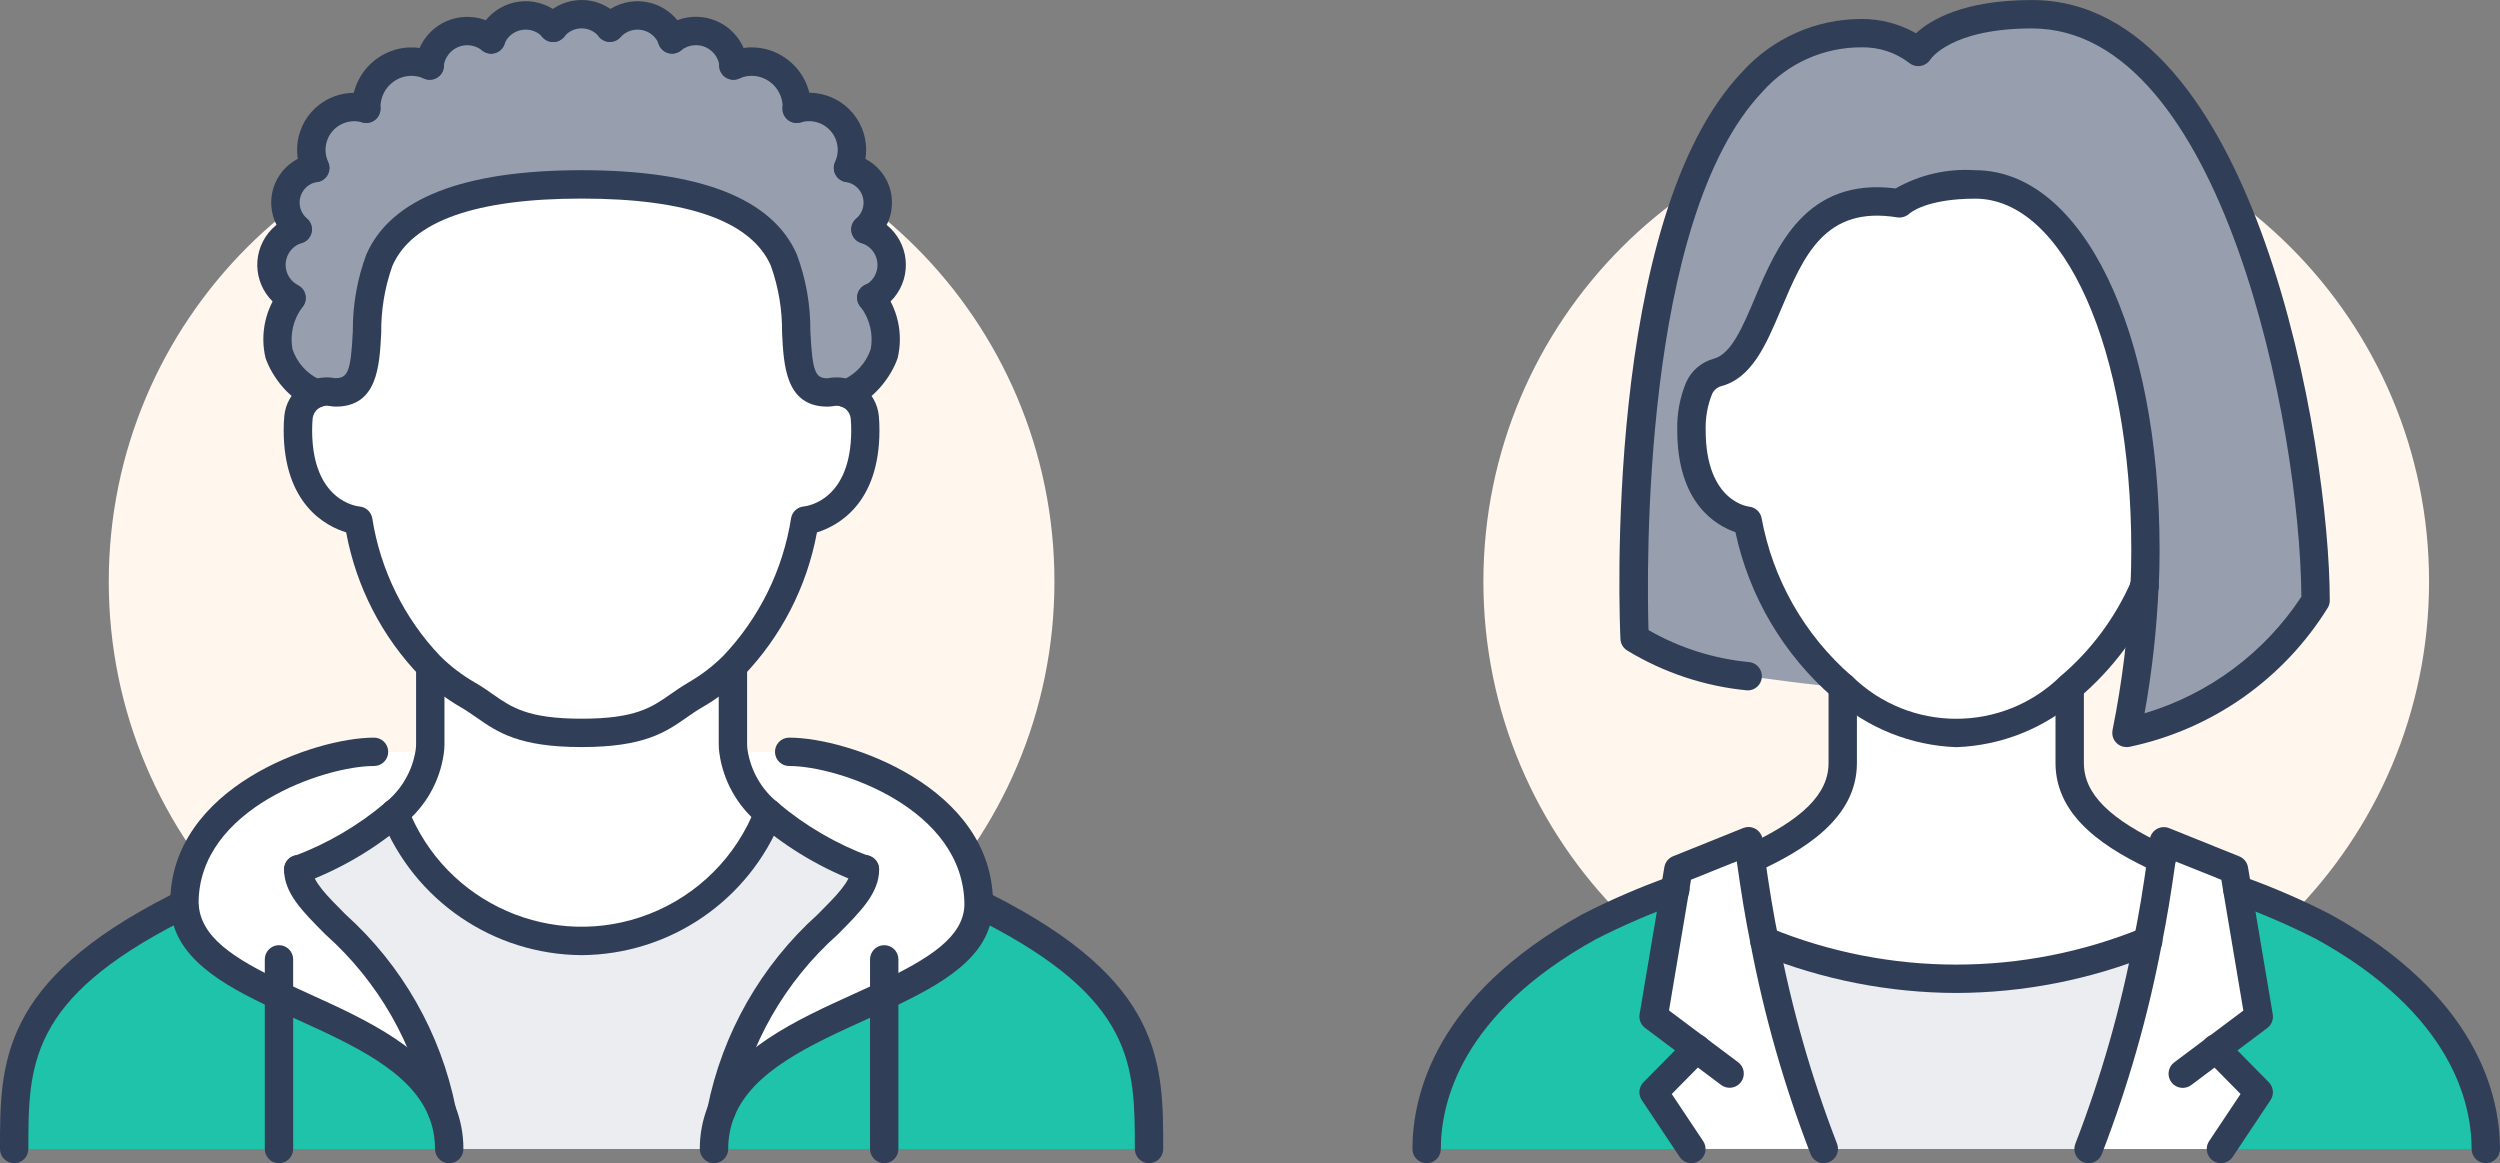 <?xml version="1.0" encoding="utf-8"?>
<!-- Generator: Adobe Illustrator 26.5.0, SVG Export Plug-In . SVG Version: 6.00 Build 0)  -->
<svg version="1.1" id="Calque_1" xmlns="http://www.w3.org/2000/svg" xmlns:xlink="http://www.w3.org/1999/xlink" x="0px" y="0px"
	 width="150.448px" height="70px" viewBox="0 0 150.448 70" style="enable-background:new 0 0 150.448 70;" xml:space="preserve">
<rect x="0" y="0" width="150.448" height="70" fill="#808080" stroke="none"/>
<style type="text/css">
	.st0{fill:#FFF6ED;}
	.st1{fill:#FFFFFF;}
	.st2{fill:#1FC3AA;}
	.st3{fill:#979FAF;}
	.st4{fill:#EBEDF0;}
	.st5{fill:#303E58;}
</style>
<g id="Groupe_918" transform="translate(-892.777 -1420)">
	<g id="Groupe_790" transform="translate(-86.409 -0.933)">
		<path id="Tracé_758" class="st0" d="M1042.641,1455.932c0-15.715-12.74-28.455-28.455-28.455s-28.455,12.74-28.455,28.455
			c0,15.715,12.74,28.455,28.455,28.455C1029.901,1484.386,1042.64,1471.647,1042.641,1455.932"/>
		<path id="Tracé_759" class="st1" d="M995.975,1480.848c-3.028-1.423-5.578-2.9-5.68-5.4c-0.009-0.057-0.013-0.114-0.011-0.171
			c0-6.42,8.4-9.106,11.382-9.106h3.38c-0.214,1.453-0.965,2.773-2.105,3.7c-1.726,1.457-3.69,2.604-5.806,3.392
			c0,2.8,6.7,4.882,8.64,14.512c-1.412-3.461-5.988-5.145-9.8-6.932"/>
		<path id="Tracé_760" class="st1" d="M1032.397,1480.848c-3.813,1.786-8.389,3.47-9.8,6.932c1.935-9.63,8.64-11.713,8.64-14.512
			c-2.116-0.788-4.08-1.935-5.806-3.392c-1.14-0.927-1.891-2.247-2.105-3.7h3.38c2.982,0,11.382,2.685,11.382,9.106
			c0.002,0.057-0.002,0.115-0.011,0.171c-0.1,2.492-2.652,3.972-5.68,5.4"/>
		<path id="Tracé_761" class="st2" d="M1048.332,1490.079h-15.935v-9.23c3.028-1.423,5.578-2.9,5.68-5.4
			c0.159,0.033,0.318,0.08,0.478,0.113c9.777,4.962,9.777,9.39,9.777,14.512"/>
		<path id="Tracé_762" class="st3" d="M1032.841,1436.674c0.076,0.905-0.399,1.767-1.206,2.185
			c0.735,0.948,1.014,2.173,0.763,3.346c-0.355,1.104-1.192,1.987-2.276,2.4c-0.294-0.111-0.613-0.138-0.922-0.079
			c-0.072,0.013-0.144,0.02-0.217,0.022c-2.868,0-1.138-4.553-2.629-7.968c-1.218-2.776-4.883-4.553-12.168-4.553
			c-7.285,0-10.95,1.776-12.168,4.553c-1.49,3.415,0.239,7.968-2.629,7.968c-0.073-0.002-0.145-0.009-0.217-0.022
			c-0.308-0.059-0.627-0.032-0.921,0.079c-1.084-0.413-1.921-1.296-2.276-2.4c-0.251-1.173,0.027-2.397,0.762-3.346
			c-1.096-0.561-1.53-1.903-0.97-2.999c0.277-0.542,0.763-0.946,1.346-1.121c-0.891-0.75-1.006-2.08-0.256-2.972
			c0.331-0.394,0.795-0.653,1.303-0.728c-0.602-1.291-0.044-2.825,1.247-3.427c0.572-0.267,1.221-0.315,1.826-0.135
			c-0.034-0.936,0.413-1.824,1.184-2.356c0.77-0.534,1.761-0.628,2.618-0.25c0.115-1.255,1.224-2.179,2.479-2.064
			c0.447,0.041,0.871,0.212,1.221,0.493c0.439-1.154,1.73-1.733,2.884-1.294c0.329,0.125,0.625,0.327,0.861,0.588
			c0.772-0.943,2.163-1.081,3.106-0.309c0.113,0.093,0.217,0.196,0.309,0.309c0.829-0.915,2.242-0.984,3.157-0.155
			c0.261,0.237,0.463,0.532,0.588,0.861c0.982-0.789,2.418-0.632,3.207,0.35c0.281,0.35,0.452,0.774,0.493,1.221
			c0.857-0.378,1.849-0.284,2.618,0.25c0.771,0.532,1.218,1.42,1.184,2.356c1.365-0.406,2.801,0.371,3.208,1.736
			c0.18,0.605,0.132,1.254-0.135,1.826c1.152,0.172,1.947,1.244,1.776,2.396c-0.076,0.509-0.335,0.972-0.729,1.303
			c0.87,0.266,1.494,1.03,1.582,1.935"/>
		<path id="Tracé_763" class="st2" d="M1032.398,1480.849v9.23h-10.244c-0.005-0.788,0.145-1.57,0.443-2.3
			c1.412-3.461,5.988-5.145,9.8-6.932"/>
		<path id="Tracé_764" class="st1" d="M1031.225,1446.042c0.023,0.238,0.034,0.5,0.034,0.785c0,5.122-3.631,5.44-3.631,5.44
			c-0.53,3.291-2.041,6.345-4.336,8.763c-0.681,0.672-1.446,1.254-2.276,1.73c-1.787,1.036-2.413,2.276-6.829,2.276
			c-4.416,0-5.042-1.24-6.829-2.276c-0.83-0.476-1.595-1.058-2.276-1.73c-2.296-2.418-3.807-5.474-4.336-8.766
			c0,0-3.633-0.315-3.633-5.434c0-0.285,0.011-0.547,0.034-0.785c0.047-0.481,0.295-0.919,0.683-1.207
			c0.13-0.094,0.272-0.17,0.421-0.228c0.294-0.111,0.613-0.139,0.922-0.079c0.072,0.013,0.144,0.02,0.217,0.022
			c2.868,0,1.138-4.553,2.629-7.967c1.218-2.777,4.883-4.553,12.168-4.553c7.285,0,10.95,1.776,12.168,4.553
			c1.491,3.415-0.239,7.967,2.629,7.967c0.073-0.002,0.145-0.009,0.217-0.022c0.308-0.06,0.627-0.032,0.921,0.079
			c0.15,0.058,0.291,0.134,0.421,0.228c0.388,0.288,0.635,0.726,0.682,1.207"/>
		<path id="Tracé_765" class="st4" d="M1031.237,1473.268c0,2.8-6.7,4.882-8.64,14.512c-0.298,0.73-0.448,1.512-0.443,2.3h-15.936
			c0.005-0.788-0.145-1.57-0.443-2.3c-1.935-9.63-8.64-11.713-8.64-14.512c2.116-0.788,4.08-1.935,5.805-3.392
			c2.423,6.211,9.422,9.281,15.633,6.858c3.144-1.227,5.632-3.714,6.858-6.858
			C1027.156,1471.333,1029.121,1472.48,1031.237,1473.268"/>
		<path id="Tracé_766" class="st1" d="M1005.046,1466.176c0.023-0.155,0.034-0.311,0.034-0.467v-4.677
			c0.681,0.672,1.446,1.253,2.276,1.729c1.787,1.036,2.413,2.276,6.829,2.276c4.416,0,5.042-1.24,6.829-2.276
			c0.83-0.476,1.595-1.057,2.276-1.729v4.677c0,0.156,0.011,0.312,0.034,0.467c0.214,1.453,0.965,2.773,2.105,3.7
			c-2.423,6.211-9.422,9.281-15.633,6.858c-3.144-1.227-5.632-3.714-6.858-6.858c1.14-0.927,1.891-2.247,2.105-3.7"/>
		<path id="Tracé_767" class="st2" d="M1006.219,1490.079h-10.244v-9.23c3.813,1.786,8.389,3.47,9.8,6.932
			c0.298,0.73,0.448,1.512,0.443,2.3"/>
		<path id="Tracé_768" class="st2" d="M995.975,1480.85v9.23H980.04c0-5.122,0-9.55,9.777-14.512
			c0.16-0.033,0.319-0.08,0.478-0.113c0.1,2.492,2.652,3.973,5.68,5.4"/>
		<path id="Tracé_769" class="st5" d="M1031.238,1474.122c-0.11,0-0.219-0.021-0.321-0.063c-2.213-0.822-4.265-2.026-6.063-3.556
			c-1.297-1.066-2.145-2.58-2.376-4.243c-0.027-0.182-0.04-0.367-0.039-0.551v-4.674c0.016-0.471,0.411-0.84,0.883-0.824
			c0.449,0.015,0.809,0.376,0.824,0.824v4.677c0,0.115,0.008,0.23,0.025,0.344c0.19,1.257,0.845,2.396,1.836,3.192
			c1.648,1.392,3.527,2.485,5.551,3.232c0.437,0.178,0.647,0.676,0.469,1.113c-0.131,0.322-0.444,0.532-0.791,0.532
			L1031.238,1474.122z"/>
		<path id="Tracé_770" class="st5" d="M997.136,1474.122c-0.472,0-0.854-0.382-0.854-0.854c0-0.347,0.21-0.66,0.532-0.791
			c2.023-0.746,3.9-1.839,5.548-3.229c0.983-0.787,1.637-1.912,1.834-3.155c0.019-0.127,0.029-0.255,0.03-0.383v-4.675
			c0.016-0.471,0.411-0.84,0.883-0.824c0.449,0.015,0.809,0.376,0.824,0.824v4.677c0,0.198-0.014,0.395-0.043,0.59
			c-0.238,1.65-1.085,3.15-2.374,4.206c-1.797,1.529-3.848,2.732-6.06,3.553C997.354,1474.102,997.246,1474.122,997.136,1474.122z"
			/>
		<path id="Tracé_771" class="st5" d="M1048.333,1490.933c-0.472,0-0.854-0.382-0.854-0.854l0,0c0-5.027,0-9-9.22-13.706
			l-0.356-0.085c-0.459-0.11-0.741-0.571-0.631-1.03c0.106-0.44,0.536-0.721,0.981-0.641l0.477,0.113
			c0.074,0.015,0.146,0.04,0.213,0.074c10.244,5.2,10.244,10.093,10.244,15.274
			C1049.188,1490.55,1048.806,1490.933,1048.333,1490.933C1048.334,1490.933,1048.333,1490.933,1048.333,1490.933z"/>
		<path id="Tracé_772" class="st5" d="M980.04,1490.933c-0.472,0-0.854-0.382-0.854-0.854c0,0,0,0,0,0
			c0-5.181,0-10.074,10.244-15.273c0.067-0.034,0.138-0.059,0.212-0.074l0.477-0.113c0.464-0.083,0.908,0.226,0.991,0.69
			c0.08,0.445-0.201,0.876-0.641,0.981l-0.356,0.084c-9.22,4.7-9.22,8.679-9.22,13.706
			C980.892,1490.551,980.511,1490.932,980.04,1490.933z"/>
		<path id="Tracé_773" class="st5" d="M1014.186,1431.176c7.119,0,11.476,1.7,12.95,5.063c0.553,1.48,0.83,3.05,0.817,4.63
			c0.121,2.494,0.316,2.827,1.03,2.827c0.178-0.034,0.359-0.051,0.541-0.053c0.308,0,0.613,0.056,0.9,0.166
			c0.219,0.084,0.427,0.197,0.617,0.334c0.587,0.431,0.962,1.092,1.031,1.817c0.026,0.261,0.038,0.551,0.038,0.866
			c0,4.447-2.534,5.767-3.761,6.145c-0.602,3.267-2.155,6.285-4.465,8.673c-0.733,0.721-1.555,1.346-2.447,1.858
			c-0.345,0.2-0.646,0.411-0.941,0.617c-1.25,0.871-2.543,1.772-6.312,1.772c-3.769,0-5.062-0.9-6.312-1.772
			c-0.3-0.206-0.6-0.417-0.945-0.619c-0.892-0.513-1.714-1.138-2.447-1.86c-2.308-2.388-3.86-5.403-4.462-8.669
			c-1.227-0.378-3.761-1.7-3.761-6.145c0-0.315,0.013-0.6,0.039-0.868c0.069-0.722,0.442-1.38,1.026-1.811
			c0.192-0.139,0.401-0.253,0.622-0.338c0.442-0.167,0.921-0.209,1.385-0.121c0.773,0.008,0.969-0.325,1.089-2.82
			c-0.013-1.58,0.263-3.148,0.816-4.628C1002.71,1432.876,1007.067,1431.176,1014.186,1431.176z M1028.986,1445.404
			L1028.986,1445.404c-2.52,0-2.64-2.469-2.736-4.452c0.015-1.372-0.214-2.736-0.675-4.028c-1.176-2.681-5.007-4.041-11.386-4.041
			c-6.379,0-10.209,1.36-11.386,4.042c-0.461,1.292-0.689,2.655-0.675,4.026c-0.1,1.983-0.215,4.452-2.736,4.452
			c-0.123-0.001-0.245-0.014-0.366-0.036c-0.156-0.033-0.317-0.021-0.466,0.036c-0.08,0.031-0.155,0.072-0.225,0.122
			c-0.19,0.145-0.311,0.362-0.334,0.6c-0.021,0.215-0.031,0.449-0.031,0.7c0,4.29,2.736,4.579,2.852,4.589
			c0.378,0.033,0.689,0.312,0.763,0.684c0.486,3.125,1.914,6.028,4.094,8.32c0.63,0.623,1.337,1.16,2.106,1.6
			c0.4,0.229,0.736,0.465,1.069,0.7c1.128,0.787,2.1,1.466,5.336,1.466c3.236,0,4.208-0.679,5.336-1.466
			c0.333-0.232,0.673-0.468,1.065-0.7c0.769-0.44,1.477-0.977,2.106-1.6c2.183-2.292,3.613-5.196,4.1-8.323
			c0.074-0.372,0.385-0.651,0.763-0.684c0.284-0.031,2.852-0.431,2.852-4.589c0-0.254-0.01-0.489-0.03-0.7
			c-0.024-0.239-0.147-0.456-0.339-0.6c-0.068-0.048-0.143-0.088-0.221-0.118c-0.146-0.054-0.305-0.067-0.458-0.037
			C1029.24,1445.39,1029.114,1445.402,1028.986,1445.404L1028.986,1445.404z"/>
		<path id="Tracé_774" class="st5" d="M1015.894,1423.449c-0.262,0-0.509-0.119-0.671-0.325c-0.482-0.573-1.336-0.647-1.909-0.165
			c-0.06,0.05-0.115,0.105-0.165,0.165c-0.283,0.377-0.818,0.454-1.196,0.171s-0.454-0.818-0.171-1.196
			c0.008-0.011,0.017-0.022,0.026-0.032c1.064-1.313,2.992-1.515,4.305-0.451c0.165,0.134,0.316,0.285,0.451,0.451
			c0.292,0.371,0.228,0.908-0.143,1.199C1016.271,1423.384,1016.085,1423.449,1015.894,1423.449L1015.894,1423.449z"/>
		<path id="Tracé_775" class="st5" d="M1019.64,1424.154c-0.356,0-0.675-0.221-0.8-0.554c-0.168-0.446-0.556-0.772-1.025-0.86
			c-0.474-0.092-0.961,0.07-1.286,0.427c-0.31,0.355-0.85,0.391-1.205,0.081c-0.355-0.31-0.391-0.85-0.081-1.205
			c0.006-0.007,0.012-0.013,0.018-0.02c1.145-1.265,3.099-1.361,4.363-0.216c0.362,0.328,0.642,0.737,0.815,1.194
			c0.166,0.442-0.058,0.934-0.5,1.099C1019.843,1424.137,1019.742,1424.155,1019.64,1424.154L1019.64,1424.154z"/>
		<path id="Tracé_776" class="st5" d="M1008.734,1424.154c-0.472,0-0.854-0.382-0.854-0.854c0-0.103,0.018-0.204,0.054-0.3
			c0.605-1.595,2.388-2.398,3.984-1.793c0.457,0.173,0.866,0.453,1.194,0.815c0.321,0.345,0.302,0.885-0.043,1.207
			c-0.345,0.322-0.885,0.302-1.207-0.043c-0.006-0.007-0.012-0.013-0.018-0.02c-0.322-0.355-0.806-0.517-1.277-0.428
			c-0.473,0.085-0.866,0.413-1.035,0.862C1009.407,1423.933,1009.089,1424.153,1008.734,1424.154z"/>
		<path id="Tracé_777" class="st5" d="M1023.337,1425.724c-0.439,0-0.807-0.334-0.849-0.772c-0.07-0.786-0.764-1.365-1.55-1.295
			c-0.282,0.025-0.549,0.133-0.769,0.311c-0.363,0.301-0.902,0.25-1.202-0.114s-0.25-0.902,0.114-1.202
			c0.009-0.008,0.018-0.015,0.028-0.022c1.352-1.081,3.325-0.861,4.406,0.491c0.382,0.478,0.616,1.057,0.673,1.667
			c0.045,0.469-0.299,0.887-0.768,0.932C1023.392,1425.723,1023.365,1425.724,1023.337,1425.724z"/>
		<path id="Tracé_778" class="st5" d="M1005.036,1425.724c-0.027,0-0.055,0-0.083,0c-0.469-0.045-0.813-0.463-0.768-0.932
			c0.161-1.724,1.688-2.991,3.412-2.831c0.609,0.057,1.189,0.291,1.667,0.673c0.376,0.285,0.449,0.821,0.163,1.197
			c-0.285,0.375-0.821,0.449-1.197,0.163c-0.009-0.007-0.019-0.015-0.028-0.022c-0.614-0.495-1.513-0.399-2.008,0.215
			c-0.177,0.22-0.286,0.488-0.311,0.769C1005.84,1425.391,1005.474,1425.723,1005.036,1425.724z"/>
		<path id="Tracé_779" class="st5" d="M1027.139,1428.332h-0.032c-0.471-0.017-0.839-0.414-0.822-0.885c0,0,0,0,0,0
			c0.024-0.645-0.284-1.258-0.817-1.623c-0.526-0.367-1.206-0.431-1.791-0.169c-0.427,0.201-0.935,0.017-1.136-0.41
			c-0.201-0.427-0.017-0.936,0.41-1.136c0.015-0.007,0.031-0.014,0.047-0.02c1.128-0.501,2.437-0.375,3.448,0.334
			c1.01,0.696,1.594,1.861,1.547,3.087C1027.975,1427.969,1027.598,1428.332,1027.139,1428.332z"/>
		<path id="Tracé_780" class="st5" d="M1001.23,1428.333c-0.459,0-0.836-0.363-0.853-0.822c-0.047-1.228,0.538-2.394,1.551-3.09
			c1.011-0.706,2.317-0.832,3.444-0.331c0.438,0.175,0.651,0.672,0.476,1.11c-0.175,0.438-0.672,0.651-1.11,0.476
			c-0.016-0.006-0.031-0.013-0.047-0.02c-0.584-0.262-1.262-0.199-1.787,0.166c-0.535,0.365-0.845,0.979-0.821,1.626
			c0.017,0.471-0.35,0.867-0.821,0.884c0,0-0.001,0-0.001,0L1001.23,1428.333z"/>
		<path id="Tracé_781" class="st5" d="M1030.212,1431.895c-0.472-0.001-0.853-0.384-0.853-0.855c0-0.125,0.028-0.248,0.08-0.361
			c0.402-0.864,0.027-1.891-0.837-2.293c-0.38-0.177-0.812-0.209-1.214-0.091c-0.449,0.144-0.93-0.102-1.075-0.551
			s0.102-0.93,0.551-1.075c0.008-0.002,0.015-0.005,0.023-0.007c1.815-0.547,3.73,0.482,4.277,2.297
			c0.244,0.809,0.18,1.679-0.177,2.444C1030.848,1431.704,1030.545,1431.896,1030.212,1431.895z"/>
		<path id="Tracé_782" class="st5" d="M998.161,1431.897c-0.331,0-0.632-0.191-0.773-0.491c-0.803-1.718-0.062-3.761,1.656-4.564
			c0.765-0.358,1.635-0.421,2.444-0.177c0.449,0.145,0.696,0.626,0.551,1.075c-0.142,0.44-0.608,0.688-1.051,0.558
			c-0.915-0.268-1.874,0.256-2.142,1.171c-0.118,0.402-0.085,0.832,0.091,1.212c0.2,0.427,0.016,0.936-0.411,1.135
			c-0.113,0.053-0.236,0.08-0.361,0.081H998.161z"/>
		<path id="Tracé_783" class="st5" d="M1031.259,1435.593c-0.472,0-0.854-0.382-0.854-0.854c0-0.252,0.112-0.492,0.305-0.654
			c0.529-0.448,0.595-1.239,0.148-1.769c-0.197-0.234-0.473-0.387-0.776-0.431c-0.465-0.08-0.777-0.521-0.698-0.986
			c0.078-0.453,0.501-0.764,0.957-0.702c1.618,0.242,2.734,1.751,2.492,3.369c-0.107,0.715-0.472,1.366-1.026,1.831
			C1031.653,1435.525,1031.459,1435.594,1031.259,1435.593z"/>
		<path id="Tracé_784" class="st5" d="M997.113,1435.593c-0.201,0-0.395-0.071-0.548-0.2c-1.253-1.052-1.417-2.921-0.365-4.174
			c0.465-0.554,1.116-0.919,1.831-1.026c0.467-0.063,0.898,0.264,0.961,0.731c0.062,0.456-0.249,0.879-0.702,0.957
			c-0.686,0.101-1.16,0.738-1.059,1.424c0.044,0.303,0.198,0.578,0.431,0.776c0.361,0.303,0.408,0.842,0.105,1.203
			c-0.162,0.193-0.402,0.305-0.654,0.305V1435.593z"/>
		<path id="Tracé_785" class="st5" d="M1031.636,1439.714c-0.472,0.003-0.856-0.378-0.859-0.849
			c-0.002-0.32,0.175-0.614,0.459-0.762c0.678-0.342,0.951-1.169,0.609-1.847c-0.171-0.338-0.474-0.591-0.837-0.699
			c-0.447-0.152-0.686-0.637-0.534-1.083c0.145-0.425,0.594-0.666,1.028-0.551c1.631,0.489,2.557,2.208,2.068,3.839
			c-0.241,0.803-0.798,1.473-1.544,1.856C1031.906,1439.681,1031.772,1439.714,1031.636,1439.714z"/>
		<path id="Tracé_786" class="st5" d="M996.736,1439.714c-0.138-0.001-0.273-0.035-0.394-0.1c-1.514-0.778-2.111-2.637-1.332-4.151
			c0.383-0.745,1.053-1.303,1.856-1.544c0.456-0.121,0.924,0.15,1.045,0.606c0.115,0.434-0.125,0.883-0.551,1.028
			c-0.728,0.216-1.143,0.981-0.927,1.709c0.108,0.363,0.361,0.666,0.699,0.837c0.418,0.218,0.58,0.734,0.362,1.152
			c-0.148,0.284-0.442,0.461-0.762,0.459L996.736,1439.714z"/>
		<path id="Tracé_787" class="st5" d="M1030.12,1445.461c-0.472-0.003-0.852-0.388-0.849-0.859
			c0.003-0.408,0.294-0.757,0.695-0.834c0.77-0.363,1.357-1.027,1.623-1.836c0.156-0.878-0.056-1.782-0.586-2.5
			c-0.329-0.338-0.322-0.879,0.016-1.208c0.338-0.329,0.879-0.321,1.208,0.017c0.014,0.015,0.028,0.03,0.041,0.045
			c0.941,1.179,1.287,2.725,0.939,4.193c-0.363,1.074-1.512,2.706-2.93,2.968C1030.225,1445.457,1030.173,1445.461,1030.12,1445.461
			z"/>
		<path id="Tracé_788" class="st5" d="M998.252,1445.461c-0.052,0-0.105-0.005-0.156-0.014c-1.418-0.262-2.567-1.894-2.93-2.968
			c-0.348-1.467-0.001-3.013,0.939-4.192c0.325-0.342,0.865-0.356,1.207-0.032c0.331,0.314,0.357,0.834,0.058,1.179
			c-0.53,0.718-0.742,1.622-0.586,2.5c0.266,0.809,0.853,1.473,1.623,1.836c0.463,0.088,0.768,0.535,0.68,0.998
			c-0.076,0.401-0.425,0.692-0.834,0.695L998.252,1445.461z"/>
		<path id="Tracé_789" class="st5" d="M1014.186,1478.413c-5.313-0.034-10.076-3.287-12.04-8.224
			c-0.179-0.437,0.031-0.935,0.467-1.114c0.437-0.179,0.935,0.031,1.114,0.467c0.003,0.007,0.005,0.014,0.008,0.02
			c2.253,5.771,8.758,8.624,14.529,6.371c2.92-1.14,5.231-3.45,6.371-6.371c0.167-0.441,0.66-0.663,1.101-0.496
			c0.441,0.167,0.663,0.66,0.496,1.101c-0.003,0.007-0.005,0.014-0.008,0.02C1024.26,1475.126,1019.499,1478.378,1014.186,1478.413z
			"/>
		<path id="Tracé_790" class="st5" d="M1022.154,1490.933c-0.472,0-0.854-0.382-0.854-0.854l0,0
			c-0.004-0.899,0.168-1.79,0.507-2.623c1.366-3.35,5.32-5.145,8.808-6.729c0.48-0.218,0.956-0.434,1.42-0.651
			c3.146-1.478,5.112-2.773,5.189-4.657c0.01-5.851-7.618-8.388-10.518-8.388c-0.471,0.016-0.866-0.353-0.882-0.825
			c-0.016-0.471,0.353-0.866,0.825-0.882c0.019-0.001,0.038-0.001,0.058,0c3.483,0,12.236,2.963,12.236,9.959
			c0.002,0.111-0.007,0.222-0.026,0.332c-0.11,2.917-3.1,4.572-6.155,6.007c-0.471,0.221-0.953,0.44-1.439,0.66
			c-3.355,1.523-6.823,3.1-7.934,5.821c-0.255,0.627-0.384,1.299-0.38,1.976C1023.008,1490.551,1022.626,1490.933,1022.154,1490.933
			L1022.154,1490.933z"/>
		<path id="Tracé_791" class="st5" d="M1006.219,1490.933c-0.472,0-0.854-0.382-0.854-0.854l0,0
			c0.004-0.677-0.125-1.347-0.38-1.974c-1.111-2.724-4.58-4.3-7.934-5.823c-0.486-0.221-0.968-0.44-1.438-0.66
			c-3.054-1.435-6.046-3.091-6.171-6.133c-0.013-0.068-0.017-0.137-0.012-0.206c0-7,8.753-9.959,12.236-9.959
			c0.471-0.016,0.866,0.353,0.882,0.825c0.016,0.471-0.353,0.866-0.825,0.882c-0.019,0.001-0.038,0.001-0.057,0
			c-2.9,0-10.528,2.537-10.528,8.252c0.088,2.02,2.054,3.315,5.2,4.794c0.463,0.217,0.939,0.433,1.419,0.651
			c3.488,1.584,7.442,3.379,8.809,6.731c0.339,0.832,0.511,1.723,0.507,2.621C1007.073,1490.551,1006.69,1490.933,1006.219,1490.933
			z"/>
		<path id="Tracé_792" class="st5" d="M1022.598,1488.634c-0.472,0-0.854-0.382-0.855-0.853c0-0.057,0.006-0.113,0.017-0.169
			c0.899-4.497,3.226-8.584,6.636-11.651c1.11-1.113,1.987-1.993,1.987-2.693c-0.016-0.471,0.353-0.867,0.824-0.883
			c0.471-0.016,0.867,0.353,0.883,0.824c0.001,0.02,0.001,0.039,0,0.058c0,1.406-1.1,2.506-2.486,3.9
			c-3.177,2.826-5.343,6.612-6.171,10.782C1023.352,1488.347,1023.003,1488.633,1022.598,1488.634z"/>
		<path id="Tracé_793" class="st5" d="M1005.775,1488.634c-0.406-0.001-0.756-0.288-0.836-0.686
			c-0.828-4.17-2.994-7.956-6.171-10.782c-1.389-1.392-2.486-2.492-2.486-3.9c-0.016-0.471,0.353-0.867,0.824-0.883
			s0.867,0.353,0.883,0.824c0.001,0.02,0.001,0.039,0,0.058c0,0.7,0.877,1.579,1.987,2.693c3.41,3.067,5.737,7.154,6.636,11.651
			c0.093,0.462-0.207,0.912-0.669,1.005c-0.055,0.011-0.112,0.017-0.169,0.017L1005.775,1488.634z"/>
		<path id="Tracé_794" class="st5" d="M1032.398,1490.933c-0.472,0-0.854-0.382-0.854-0.854l0,0v-11.382
			c-0.016-0.471,0.353-0.867,0.824-0.883c0.471-0.016,0.867,0.353,0.883,0.824c0.001,0.02,0.001,0.039,0,0.058v11.382
			C1033.251,1490.55,1032.869,1490.932,1032.398,1490.933z"/>
		<path id="Tracé_795" class="st5" d="M995.975,1490.933c-0.472,0-0.854-0.382-0.854-0.854l0,0v-11.382
			c-0.016-0.471,0.353-0.867,0.824-0.883s0.867,0.353,0.883,0.824c0.001,0.02,0.001,0.039,0,0.058v11.382
			C996.828,1490.55,996.446,1490.932,995.975,1490.933z"/>
	</g>
	<g id="Groupe_789" transform="translate(-4.519 154.562)">
		<path id="Tracé_796" class="st0" d="M1043.475,1300.437c0-15.715-12.74-28.455-28.455-28.455
			c-15.715,0-28.455,12.74-28.455,28.455c0,15.715,12.74,28.455,28.455,28.455
			C1030.735,1328.891,1043.474,1316.152,1043.475,1300.437"/>
		<path id="Tracé_797" class="st3" d="M1036.645,1301.576c-2.558,4.088-6.665,6.963-11.382,7.967
			c0.588-2.908,0.95-5.857,1.082-8.821v-0.01c0.046-0.74,0.057-1.481,0.057-2.2c0-12.8-4.382-21.979-10.244-21.979
			c-3.482,0-4.553,1.138-4.553,1.138c-8.139-1.332-7.17,9.162-10.95,10.175c-0.497,0.135-0.906,0.486-1.115,0.956
			c-0.328,0.801-0.483,1.663-0.456,2.528c0,5.122,3.38,5.44,3.38,5.44c0.706,3.89,2.723,7.421,5.714,10.006
			c-1.149,0-5.68-0.649-5.68-0.649c-2.418-0.24-4.751-1.017-6.829-2.276c0,0-1.707-36.421,13.659-36.421
			c1.235-0.021,2.44,0.381,3.415,1.138c0,0,1.275-2.276,6.829-2.276C1031.944,1266.292,1036.645,1291.333,1036.645,1301.576"/>
		<path id="Tracé_798" class="st1" d="M1002.465,1296.771c0,0-3.38-0.317-3.38-5.436c-0.027-0.865,0.128-1.727,0.456-2.528
			c0.209-0.47,0.619-0.821,1.115-0.956c3.779-1.013,2.811-11.507,10.95-10.175c0,0,1.07-1.138,4.553-1.138
			c5.862,0,10.244,9.175,10.244,21.979c0,0.716-0.011,1.456-0.057,2.2v0.011c-1.019,2.335-2.558,4.407-4.5,6.056
			c-3.806,3.688-9.853,3.688-13.659,0c-0.011,0.011-0.011,0-0.011,0c-2.991-2.585-5.008-6.116-5.714-10.006"/>
		<path id="Tracé_799" class="st2" d="M1046.89,1334.584h-15.935l2.276-3.415l-2.583-2.618l2.583-1.935l-1.286-7.637
			c1.77,0.628,3.496,1.373,5.167,2.231c9.276,5.122,9.777,11.313,9.777,13.374"/>
		<path id="Tracé_800" class="st1" d="M1030.648,1328.552l2.583,2.618l-2.277,3.415h-7.967c1.569-4.056,2.766-8.247,3.574-12.52
			c0.319-1.583,0.581-3.21,0.82-4.928c0.046-0.354,0.091-0.706,0.137-1.069l4.223,1.7l0.2,1.217l1.286,7.637L1030.648,1328.552z"/>
		<path id="Tracé_801" class="st1" d="M1027.381,1317.135c-0.239,1.718-0.5,3.346-0.82,4.929c-7.395,3.035-15.687,3.035-23.082,0
			c-0.319-1.583-0.581-3.21-0.82-4.929c3.1-1.423,5.532-3.141,5.532-5.782v-4.575c3.806,3.688,9.853,3.688,13.659,0v4.575
			C1021.85,1313.994,1024.285,1315.712,1027.381,1317.135"/>
		<path id="Tracé_802" class="st4" d="M1026.561,1322.064c-0.808,4.273-2.005,8.464-3.574,12.52h-15.934
			c-1.569-4.056-2.766-8.247-3.574-12.52C1010.874,1325.099,1019.166,1325.099,1026.561,1322.064"/>
		<path id="Tracé_803" class="st1" d="M999.391,1328.552l-2.583-1.935l1.286-7.637l0.2-1.217l4.223-1.7
			c0.046,0.364,0.091,0.716,0.137,1.069c0.239,1.718,0.5,3.346,0.82,4.928c0.808,4.273,2.005,8.464,3.574,12.52h-7.967l-2.273-3.411
			L999.391,1328.552z"/>
		<path id="Tracé_804" class="st2" d="M999.392,1328.552l-2.583,2.618l2.276,3.415H983.15c0-2.061,0.5-8.252,9.777-13.374
			c1.671-0.858,3.397-1.603,5.167-2.231l-1.286,7.637L999.392,1328.552z"/>
		<path id="Tracé_805" class="st5" d="M983.15,1335.438c-0.472,0-0.854-0.382-0.854-0.854l0,0c0-3.167,1.327-9.212,10.218-14.121
			c1.706-0.876,3.469-1.638,5.276-2.281c0.436-0.181,0.935,0.026,1.116,0.462c0.181,0.436-0.026,0.935-0.462,1.116
			c-0.015,0.006-0.03,0.012-0.045,0.017c-1.732,0.616-3.421,1.344-5.058,2.18c-8.125,4.486-9.337,9.837-9.337,12.627
			C984.004,1335.056,983.622,1335.438,983.15,1335.438C983.15,1335.438,983.15,1335.438,983.15,1335.438z"/>
		<path id="Tracé_806" class="st5" d="M1046.89,1335.438c-0.472,0-0.854-0.382-0.854-0.854l0,0c0-2.79-1.213-8.141-9.336-12.627
			c-1.637-0.836-3.327-1.565-5.059-2.181c-0.442-0.168-0.664-0.663-0.495-1.104c0.168-0.442,0.663-0.664,1.104-0.495
			c1.807,0.643,3.57,1.406,5.277,2.282c8.889,4.909,10.217,10.954,10.217,14.121c0.003,0.472-0.377,0.856-0.849,0.859
			C1046.893,1335.438,1046.892,1335.438,1046.89,1335.438z"/>
		<path id="Tracé_807" class="st5" d="M1027.38,1317.989c-0.123,0-0.244-0.027-0.356-0.078c-2.807-1.29-6.029-3.2-6.029-6.558
			v-4.575c0.016-0.471,0.411-0.84,0.883-0.824c0.449,0.015,0.809,0.375,0.824,0.824v4.575c0,1.863,1.553,3.407,5.035,5.006
			c0.429,0.197,0.616,0.704,0.419,1.133C1028.017,1317.795,1027.714,1317.989,1027.38,1317.989L1027.38,1317.989z"/>
		<path id="Tracé_808" class="st5" d="M1002.659,1317.989c-0.472,0-0.854-0.382-0.854-0.854c0-0.334,0.194-0.637,0.497-0.776
			c3.482-1.6,5.035-3.144,5.035-5.006v-4.575c0.016-0.471,0.411-0.84,0.883-0.824c0.449,0.015,0.809,0.375,0.824,0.824v4.575
			c0,3.358-3.222,5.268-6.029,6.558C1002.903,1317.962,1002.782,1317.989,1002.659,1317.989z"/>
		<path id="Tracé_809" class="st5" d="M1022.987,1335.438c-0.472,0.002-0.855-0.379-0.857-0.851c0-0.106,0.019-0.211,0.057-0.31
			c1.549-4.009,2.731-8.15,3.531-12.373c0.3-1.464,0.553-3.014,0.813-4.886l0.135-1.058c0.059-0.468,0.486-0.799,0.954-0.741
			c0.072,0.009,0.143,0.027,0.211,0.055l4.223,1.7c0.276,0.111,0.475,0.357,0.524,0.651l1.491,8.854
			c0.053,0.315-0.074,0.633-0.33,0.825l-4.552,3.414c-0.367,0.296-0.905,0.238-1.201-0.129s-0.238-0.905,0.129-1.201
			c0.015-0.012,0.031-0.024,0.047-0.035l4.137-3.1l-1.325-7.869l-2.755-1.107c-0.273,1.955-0.531,3.5-0.826,4.963
			c-0.819,4.32-2.029,8.557-3.614,12.659C1023.65,1335.224,1023.336,1335.437,1022.987,1335.438z"/>
		<path id="Tracé_810" class="st5" d="M1007.055,1335.438c-0.354,0.001-0.672-0.216-0.8-0.546
			c-1.586-4.104-2.796-8.344-3.616-12.667c-0.3-1.478-0.561-3.055-0.825-4.954l-2.754,1.106l-1.325,7.869l4.137,3.1
			c0.387,0.27,0.481,0.802,0.211,1.189c-0.27,0.387-0.802,0.481-1.189,0.211c-0.016-0.011-0.032-0.023-0.047-0.035l-4.552-3.414
			c-0.256-0.192-0.383-0.51-0.33-0.825l1.491-8.854c0.049-0.293,0.248-0.54,0.524-0.651l4.223-1.7
			c0.438-0.175,0.935,0.037,1.11,0.475c0.027,0.068,0.045,0.139,0.055,0.211l0.124,0.97c0.272,1.959,0.529,3.509,0.823,4.965
			c0.801,4.225,1.983,8.369,3.533,12.381c0.17,0.44-0.05,0.934-0.49,1.104c-0.099,0.038-0.204,0.057-0.31,0.057L1007.055,1335.438z"
			/>
		<path id="Tracé_811" class="st5" d="M1030.95,1335.437c-0.472-0.001-0.854-0.383-0.853-0.855c0-0.168,0.05-0.332,0.143-0.472
			l1.891-2.836l-2.095-2.123c-0.338-0.329-0.344-0.87-0.015-1.208s0.87-0.344,1.208-0.015c0.008,0.007,0.015,0.015,0.022,0.023
			l2.583,2.618c0.283,0.289,0.325,0.737,0.1,1.073l-2.276,3.415C1031.5,1335.294,1031.235,1335.436,1030.95,1335.437z"/>
		<path id="Tracé_812" class="st5" d="M999.085,1335.437c-0.286,0-0.553-0.142-0.711-0.38l-2.276-3.415
			c-0.225-0.336-0.183-0.784,0.1-1.073l2.583-2.618c0.325-0.342,0.866-0.355,1.207-0.03c0.342,0.325,0.355,0.866,0.03,1.207
			c-0.007,0.008-0.015,0.015-0.022,0.023l-2.095,2.123l1.891,2.836c0.261,0.393,0.155,0.923-0.238,1.184
			c-0.14,0.093-0.304,0.143-0.472,0.143H999.085z"/>
		<path id="Tracé_813" class="st5" d="M1015.02,1325.194c-4.057-0.011-8.073-0.801-11.832-2.327
			c-0.444-0.157-0.677-0.645-0.519-1.089c0.12-0.339,0.439-0.566,0.798-0.568h0.012c0.109,0,0.217,0.021,0.318,0.062
			c7.19,2.953,15.255,2.953,22.445,0c0.436-0.183,0.938,0.022,1.121,0.458c0.183,0.436-0.022,0.938-0.458,1.121
			c-0.032,0.014-0.066,0.025-0.099,0.035C1023.061,1324.399,1019.06,1325.183,1015.02,1325.194z"/>
		<path id="Tracé_814" class="st5" d="M1025.263,1310.397c-0.472,0-0.854-0.383-0.853-0.855c0-0.056,0.005-0.111,0.016-0.165
			c0.579-2.864,0.936-5.769,1.066-8.689c0.006-0.472,0.394-0.849,0.866-0.842c0.472,0.006,0.849,0.394,0.842,0.866
			c0,0.015-0.001,0.031-0.002,0.046c-0.111,2.551-0.393,5.092-0.844,7.606c3.873-1.155,7.215-3.639,9.437-7.015
			c-0.069-10.264-4.752-34.2-16.219-34.2c-4.867,0-6.084,1.84-6.1,1.858c-0.135,0.215-0.358,0.361-0.609,0.4
			c-0.249,0.038-0.503-0.035-0.693-0.2c-0.818-0.618-1.821-0.942-2.846-0.921c-2.274-0.01-4.443,0.959-5.952,2.661
			c-7.3,7.65-6.972,28.992-6.87,32.407c1.848,1.065,3.904,1.721,6.027,1.925c0.471,0.032,0.826,0.439,0.795,0.91
			c-0.031,0.452-0.409,0.802-0.863,0.797c-2.567-0.242-5.046-1.065-7.248-2.406c-0.237-0.148-0.387-0.404-0.4-0.683
			c-0.048-1.029-1.085-25.314,7.323-34.126c1.835-2.035,4.448-3.195,7.188-3.19c1.148-0.006,2.278,0.291,3.276,0.859
			c0.878-0.811,2.865-2,6.976-2c13.51,0,17.924,26.876,17.924,36.138c0,0.139-0.035,0.277-0.1,0.4
			c-2.662,4.317-6.978,7.353-11.941,8.4C1025.395,1310.391,1025.329,1310.398,1025.263,1310.397z"/>
		<path id="Tracé_815" class="st5" d="M1008.179,1307.632c-0.2,0-0.394-0.071-0.547-0.2c-2.999-2.593-5.07-6.093-5.9-9.97
			c-1.169-0.4-3.5-1.736-3.5-6.131c-0.026-0.985,0.155-1.964,0.53-2.875c0.311-0.704,0.924-1.23,1.668-1.431
			c1.05-0.281,1.74-1.916,2.472-3.647c1.3-3.085,3.077-7.285,8.468-6.6c1.454-0.828,3.119-1.21,4.788-1.097
			c6.43,0,11.1,9.6,11.1,22.833c0,0.733-0.012,1.491-0.058,2.249c-0.064,0.467-0.494,0.794-0.962,0.73
			c-0.417-0.057-0.731-0.41-0.738-0.83c0.044-0.723,0.055-1.445,0.055-2.144c0-12.044-4.037-21.126-9.39-21.126
			c-2.965,0-3.94,0.88-3.95,0.889c-0.199,0.187-0.471,0.274-0.741,0.238c-4.359-0.713-5.639,2.318-6.994,5.526
			c-0.9,2.126-1.746,4.135-3.6,4.631c-0.246,0.068-0.449,0.242-0.554,0.475c-0.278,0.694-0.408,1.437-0.384,2.184
			c0,4.3,2.58,4.587,2.606,4.59c0.379,0.036,0.688,0.317,0.759,0.691c0.676,3.693,2.589,7.047,5.423,9.51
			c0.361,0.303,0.408,0.842,0.105,1.203c-0.162,0.193-0.401,0.305-0.653,0.305L1008.179,1307.632z"/>
		<path id="Tracé_816" class="st5" d="M1015.02,1310.402c-2.729-0.101-5.337-1.149-7.377-2.964
			c-0.362-0.304-0.409-0.843-0.105-1.205c0.304-0.362,0.843-0.409,1.205-0.105c3.488,3.421,9.073,3.421,12.561,0
			c1.835-1.559,3.29-3.517,4.254-5.723c0.174-0.438,0.669-0.652,1.107-0.479c0.323,0.128,0.537,0.44,0.539,0.788v0.011
			c0,0.12-0.025,0.238-0.074,0.347c-1.071,2.455-2.689,4.632-4.731,6.365C1020.362,1309.258,1017.751,1310.307,1015.02,1310.402z"/>
	</g>
</g>
</svg>
